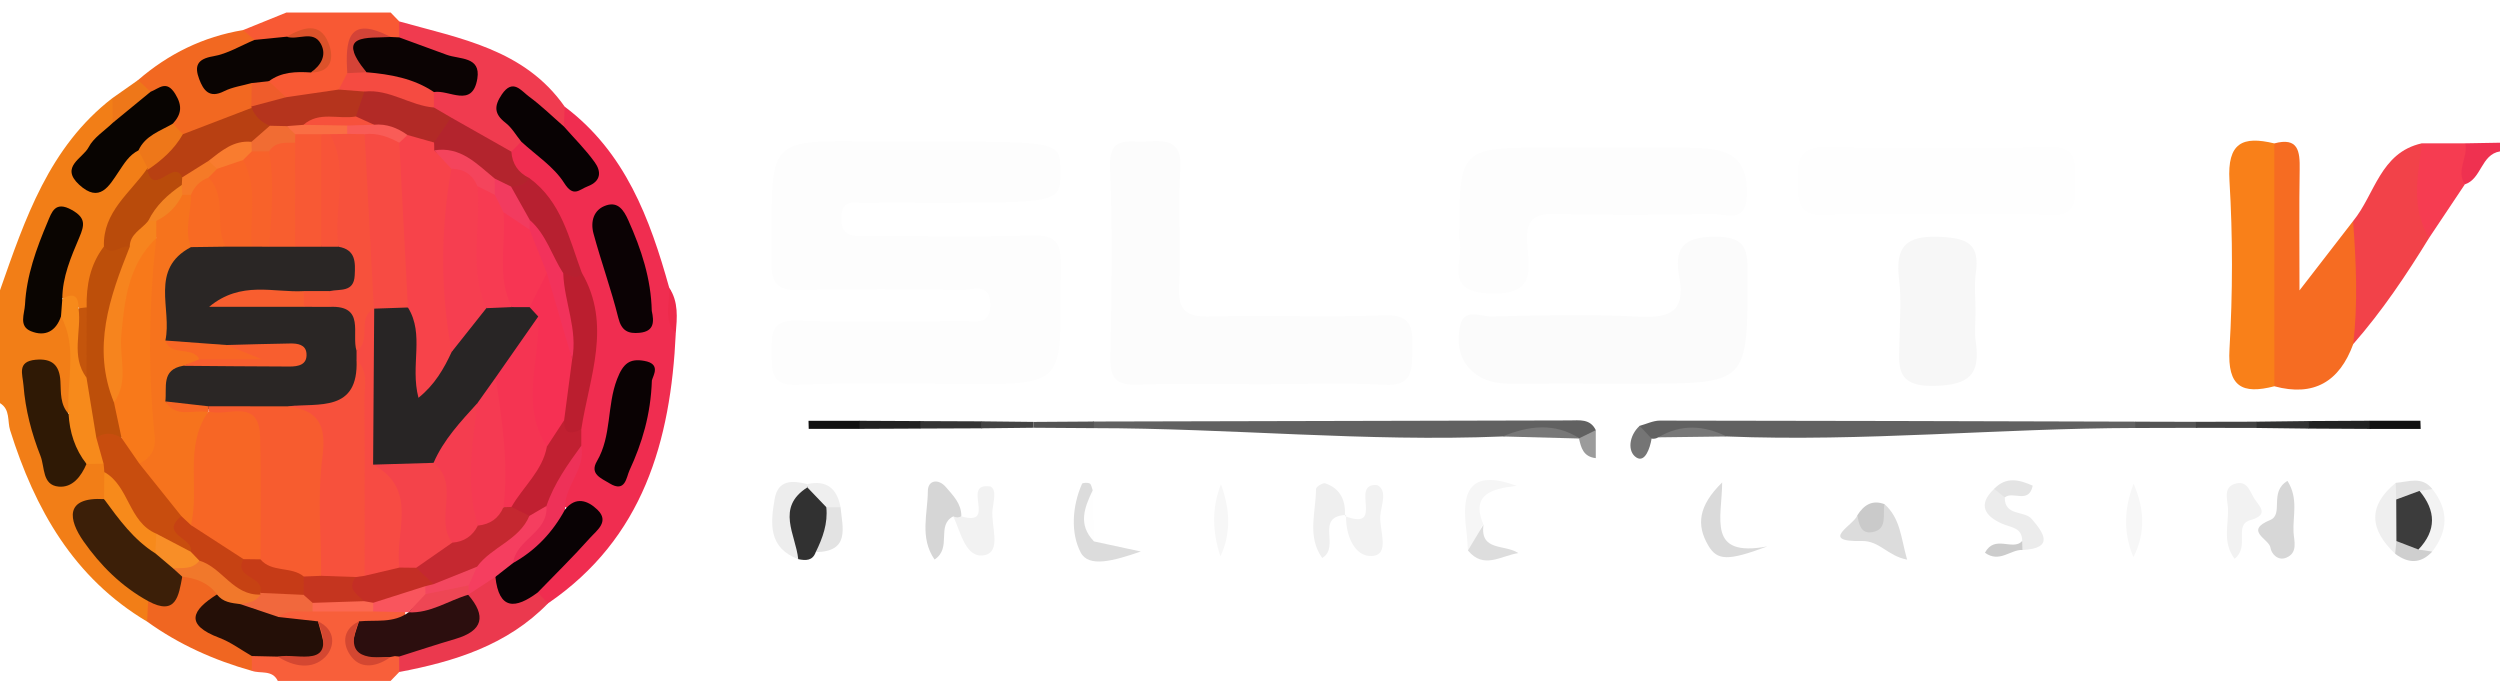 <?xml version="1.0" encoding="utf-8"?>
<svg xmlns="http://www.w3.org/2000/svg" enable-background="new 0 0 288 78.44" height="78.44px" id="Layer_1" version="1.1" viewBox="0 0 288 78.44" width="288px" x="0px" y="0px">
<g>
	<path clip-rule="evenodd" d="M16.947,71.608C8.469,66.566,4.022,58.641,1.167,49.569&#xD;&#xA;		C0.833,48.509,1.209,47.176,0,46.44c0-4.333,0-8.667,0-13c2.885-8.219,5.65-16.508,12.953-22.142&#xD;&#xA;		c0.869,0.709,0.943,1.646,0.772,2.655c-0.586,2.25-3.371,3.394-3.471,6.143c2.811,0.212,3.201-3.171,5.602-2.952&#xD;&#xA;		c0.987,0.411,1.445,1.169,1.465,2.217c-0.755,3.469-4.062,5.677-4.572,9.269c-0.924,2.134-1.19,4.495-2.255,6.58&#xD;&#xA;		c-0.316,0.357-0.713,0.548-1.194,0.548c-0.637-0.998-1.749-1.229-2.734-1.677c-0.805-2.699,1.128-5.059,1.018-7.774&#xD;&#xA;		c-4.511,5.771-4.269,9.367,0.616,10.213c1.857,3.215,1.243,6.591,0.679,9.959c-0.526,0.997-1.203,1.627-2.192,0.528&#xD;&#xA;		c-0.858-0.954-0.757-2.468-2.267-3.894c-0.525,3.595,0.601,6.4,1.503,9.178c0.8,2.462,2.466,1.354,3.942,0.656&#xD;&#xA;		c0.744-0.217,1.462-0.169,2.155,0.189c0.382,0.349,0.646,0.771,0.803,1.263c0.246,1.002,0.165,1.97-0.31,2.892&#xD;&#xA;		c-3.063,1.987-2.459,3.946-0.247,6.306c1.861,1.984,4.593,3.226,5.463,6.104C17.76,70.456,17.564,71.119,16.947,71.608z" fill="#F27E17" fill-rule="evenodd"/>
	<path clip-rule="evenodd" d="M28.003,3.466C29.669,2.791,31.334,2.115,33,1.44c4,0,8,0,12,0&#xD;&#xA;		c0.332,0.343,0.663,0.685,0.994,1.027c0.58,0.577,0.601,1.234,0.28,1.938c-0.351,0.307-0.763,0.484-1.226,0.538&#xD;&#xA;		c-3.333-0.912-3.965,1.219-4.222,3.774c-0.335,0.946-0.895,1.713-1.75,2.254c-1.911,0.801-3.909,1.042-5.964,0.954&#xD;&#xA;		c-1.251-0.431-2.437-0.925-2.347-2.575c0.895-1.769,2.665-1.898,4.282-2.305c0.703-0.33,1.743-0.767,1.109-1.616&#xD;&#xA;		c-0.944-1.266-2.313-0.276-3.507-0.107c-1.215,0.254-2.421,0.31-3.614-0.107C28.32,4.852,27.757,4.396,28.003,3.466z" fill="#F85934" fill-rule="evenodd"/>
	<path clip-rule="evenodd" d="M32,78.44c-0.634-1.317-1.981-0.8-2.987-1.16&#xD;&#xA;		c-0.554-0.665-0.625-1.357-0.116-2.081c0.86-0.645,1.838-0.716,2.856-0.587c0.973,0.152,1.918,0.559,2.928,0.442&#xD;&#xA;		c1.615-0.185,2.234-0.767,0.713-2.059c-1.251-0.593-2.96-0.345-3.606-1.998c0.851-1.864,2.59-1.743,4.206-1.906&#xD;&#xA;		c2.247-0.029,4.494-0.021,6.741-0.002c1.382,0.044,2.757,0.123,3.912,1.021c0.4,3.34-2.551,2.006-3.936,2.849&#xD;&#xA;		c-0.535,0.287-1.287,0.686-0.972,1.3c0.753,1.468,2.184,0.526,3.322,0.674c0.474,0.055,0.886,0.238,1.234,0.565&#xD;&#xA;		c0.308,0.704,0.276,1.354-0.304,1.916C45.66,77.757,45.33,78.099,45,78.44C40.667,78.44,36.333,78.44,32,78.44z" fill="#F85F3A" fill-rule="evenodd"/>
	<path clip-rule="evenodd" d="M288,17.44c-2.198,0.361-2.107,3.164-4.05,3.799&#xD;&#xA;		c-2.344-1.598-1.105-3.163,0.043-4.729c1.336-0.023,2.671-0.047,4.007-0.07C288,16.773,288,17.107,288,17.44z" fill="#EF3150" fill-rule="evenodd"/>
	<path clip-rule="evenodd" d="M107.012,16.313c15.119,0,15.119,0,15.143,3.382&#xD;&#xA;		c0.025,3.668,0.025,3.668-15.407,3.67c-2.332,0-4.665-0.052-6.995,0.022c-1.174,0.038-2.779-0.602-2.835,1.651&#xD;&#xA;		c-0.058,2.344,1.464,2.156,2.996,2.154c6.329-0.011,12.662,0.122,18.985-0.064c2.665-0.079,3.341,0.795,3.311,3.368&#xD;&#xA;		c-0.169,14.101,1.355,13.85-12.84,13.729c-5.829-0.05-11.666-0.149-17.484,0.103c-3.16,0.136-2.961-1.612-2.99-3.735&#xD;&#xA;		c-0.03-2.184-0.059-3.774,3.017-3.66c6.32,0.232,12.655,0.092,18.984,0.05c1.376-0.009,3.233,0.556,3.191-1.919&#xD;&#xA;		c-0.044-2.61-2.058-1.638-3.289-1.656c-6.161-0.094-12.327-0.152-18.485,0.011c-2.509,0.066-3.475-0.483-3.445-3.248&#xD;&#xA;		c0.154-14.646-1.24-14.017,13.147-13.859C103.681,16.329,105.347,16.313,107.012,16.313z" fill="#FDFDFD" fill-rule="evenodd"/>
	<path clip-rule="evenodd" d="M145.475,44.263c-4.819,0-9.642-0.118-14.455,0.05&#xD;&#xA;		c-2.408,0.084-3.144-0.711-3.102-3.097c0.13-7.309,0.263-14.63-0.043-21.929c-0.156-3.738,2.108-2.864,4.12-2.982&#xD;&#xA;		c2.307-0.136,4.208-0.225,3.976,3.197c-0.304,4.466,0.108,8.978-0.139,13.45c-0.163,2.941,0.943,3.58,3.658,3.507&#xD;&#xA;		c6.642-0.178,13.298,0.124,19.935-0.134c3.326-0.13,3.32,1.563,3.273,3.952c-0.045,2.316,0.108,4.238-3.27,4.051&#xD;&#xA;		C154.791,44.069,150.127,44.263,145.475,44.263z" fill="#FCFCFC" fill-rule="evenodd"/>
	<path clip-rule="evenodd" d="M184.753,44.197c-3.5,0.001-7-0.02-10.5,0.01&#xD;&#xA;		c-1.716,0.015-3.33-0.247-4.649-1.435c-1.53-1.376-1.759-3.234-1.441-5.068c0.403-2.323,2.404-1.218,3.646-1.247&#xD;&#xA;		c5.664-0.131,11.343-0.274,16.994,0.021c3.577,0.187,5.382-0.58,4.655-4.533c-0.582-3.162,0.23-4.663,4.08-4.68&#xD;&#xA;		c3.805-0.017,3.786,1.689,3.785,4.463c-0.003,12.473,0.052,12.473-12.569,12.469C187.419,44.196,186.086,44.197,184.753,44.197z" fill="#FBFBFB" fill-rule="evenodd"/>
	<path clip-rule="evenodd" d="M168.105,26.608c0.002-9.269,0.328-9.602,9.417-9.605&#xD;&#xA;		c5.478-0.002,10.956-0.02,16.434,0.011c1.321,0.008,2.674,0.025,3.954,0.305c2.833,0.618,3.422,2.728,3.325,5.302&#xD;&#xA;		c-0.122,3.194-2.527,1.99-4.043,2.021c-5.973,0.123-11.954,0.176-17.925-0.006c-2.637-0.081-3.519,0.755-3.336,3.367&#xD;&#xA;		c0.207,2.964,1.071,6.016-4.271,5.813c-5.625-0.215-2.896-3.895-3.542-6.215C168.032,27.293,168.105,26.94,168.105,26.608z" fill="#FDFDFD" fill-rule="evenodd"/>
	<path clip-rule="evenodd" d="M65.049,12.284c6.979,5.245,9.817,12.882,12.047,20.87&#xD;&#xA;		c0.867,1.664-0.097,3.592,0.753,5.259c-0.583,12.409-3.75,23.596-14.714,31.092c-0.881,0.435-1.269-0.108-1.585-0.797&#xD;&#xA;		c-0.04-2.862,2.21-4.313,3.981-5.832c2.793-2.397,1.479-3.567-0.932-4.724c-0.777-2.503,1.431-4.531,1.09-6.966&#xD;&#xA;		c0.018-0.739,0.065-1.476,0.161-2.209c0.762-5.578,2.751-11.121,0.409-16.769c-1.623-3.82-2.694-7.946-6.039-10.809&#xD;&#xA;		c-1.121-1.002-2.099-2.07-1.726-3.757c0.28-0.708,0.778-1.205,1.474-1.507c3-0.151,3.969,3.081,6.841,4.241&#xD;&#xA;		c0.142-2.804-2.637-3.983-2.594-6.213C64.222,13.418,64.432,12.76,65.049,12.284z" fill="#F02D50" fill-rule="evenodd"/>
	<path clip-rule="evenodd" d="M223.36,24.69c-4.315,0-8.643-0.198-12.941,0.065&#xD;&#xA;		c-3.261,0.199-3.3-1.501-3.331-3.932c-0.032-2.544,0.296-3.958,3.422-3.887c8.459,0.194,16.932,0.239,25.388-0.017&#xD;&#xA;		c3.437-0.104,3.126,1.715,3.181,3.978c0.058,2.408,0.033,4.114-3.277,3.866C231.675,24.456,227.509,24.69,223.36,24.69z" fill="#FEFEFE" fill-rule="evenodd"/>
	<path clip-rule="evenodd" d="M261.997,16.521c2.771-0.747,2.961,0.904,2.925,2.998&#xD;&#xA;		c-0.072,4.278-0.021,8.559-0.021,13.936c2.476-3.201,4.324-5.592,6.173-7.983c3.103,3.12,1.57,6.891,1.323,10.415&#xD;&#xA;		c-0.086,1.241-0.647,2.571-1.303,3.747c-1.581,4.328-4.532,6.097-9.09,4.865c-1.016-1.178-1.462-2.578-1.504-4.101&#xD;&#xA;		c-0.187-6.598-0.184-13.195-0.001-19.793C260.541,19.098,260.883,17.657,261.997,16.521z" fill="#F66C22" fill-rule="evenodd"/>
	<path clip-rule="evenodd" d="M227.582,35.899c0,1.159-0.139,2.338,0.025,3.474&#xD;&#xA;		c0.55,3.789-0.752,4.986-4.789,5.083c-4.657,0.11-4.03-2.497-3.995-5.282c0.029-2.317,0.232-4.664-0.045-6.948&#xD;&#xA;		c-0.458-3.771,0.706-5.134,4.734-4.941c3.183,0.153,4.568,0.831,4.104,4.149C227.411,32.896,227.582,34.409,227.582,35.899z" fill="#F7F7F7" fill-rule="evenodd"/>
	<path clip-rule="evenodd" d="M261.997,16.521c0.003,9.326,0.005,18.651,0.007,27.978&#xD;&#xA;		c-3.704,0.958-5.42,0.07-5.167-4.288c0.375-6.446,0.385-12.947-0.003-19.392C256.571,16.439,258.344,15.633,261.997,16.521z" fill="#F98019" fill-rule="evenodd"/>
	<path clip-rule="evenodd" d="M271.094,39.634c0.546-4.722,0.332-9.441-0.021-14.161&#xD;&#xA;		c2.529-3.083,3.113-7.885,7.915-8.961c1.408,3.543,0.175,7.291,0.844,10.892C277.205,31.684,274.413,35.848,271.094,39.634z" fill="#F24249" fill-rule="evenodd"/>
	<path clip-rule="evenodd" d="M60.044,16.31c-0.378,0.387-0.757,0.774-1.135,1.161&#xD;&#xA;		c-3.193,0.65-4.928-2.192-7.474-3.104c-0.825-0.52-1.554-1.132-1.938-2.064c-0.185-0.731-0.1-1.419,0.348-2.044&#xD;&#xA;		c0.943-0.888,2.647-0.175,3.415-1.672c-1.919-2.278-5.721-1.421-7.269-4.279c0.001-0.613,0.002-1.226,0.004-1.839&#xD;&#xA;		c7.02,1.975,14.424,3.202,19.055,9.816c-0.031,0.762-0.061,1.523-0.091,2.286c-2.467,0.515-3.364-2.229-5.493-2.64&#xD;&#xA;		C58.45,13.558,60.793,14.759,60.044,16.31z" fill="#F03B4F" fill-rule="evenodd"/>
	<path clip-rule="evenodd" d="M126.021,48.56c18.261-0.046,36.522-0.095,54.784-0.128&#xD;&#xA;		c1.125-0.002,2.382-0.227,3.03,1.121c-0.451,0.713-0.807,1.618-1.935,0.949l0.094,0.017c-2.94-1.109-5.922-0.651-8.903-0.238&#xD;&#xA;		c-15.709,0.647-31.374-0.955-47.07-0.959c-0.342-0.169-0.456-0.338-0.342-0.508C125.791,48.645,125.904,48.56,126.021,48.56z" fill="#616161" fill-rule="evenodd"/>
	<path clip-rule="evenodd" d="M191.036,50.381c-0.24,0.143-0.497,0.192-0.772,0.149&#xD;&#xA;		c-1.192,0.193-1.933-0.035-1.375-1.475c0.777-0.209,1.555-0.602,2.332-0.601c18.252,0.014,36.504,0.07,54.757,0.119&#xD;&#xA;		c0.344,0.163,0.458,0.325,0.344,0.488c-0.113,0.162-0.228,0.243-0.344,0.243c-15.697,0.037-31.361,1.608-47.072,0.977&#xD;&#xA;		C196.275,49.745,193.65,49.604,191.036,50.381z" fill="#616161" fill-rule="evenodd"/>
	<path clip-rule="evenodd" d="M61.938,68.258c0.399,0.416,0.798,0.831,1.197,1.247&#xD;&#xA;		c-4.702,4.83-10.77,6.702-17.144,7.91c-0.003-0.594-0.006-1.188-0.008-1.78c1.032-1.732,2.945-1.945,4.586-2.454&#xD;&#xA;		c2.421-0.751,3.441-2.208,3.161-4.671c0.568-1.399,1.455-2.386,3.099-2.377C58.304,67.38,60.035,68.024,61.938,68.258z" fill="#EB394E" fill-rule="evenodd"/>
	<path clip-rule="evenodd" d="M279.832,27.403c-2.137-3.487-1.276-7.206-0.844-10.892&#xD;&#xA;		c1.668,0,3.337-0.001,5.005-0.001c0.379,1.579-1.108,3.143-0.043,4.729C282.578,23.294,281.205,25.349,279.832,27.403z" fill="#F63C51" fill-rule="evenodd"/>
	<path clip-rule="evenodd" d="M93.973,63.604c-0.369,1.026-1.167,0.982-2.018,0.81&#xD;&#xA;		c-1.784-2.973-3.945-5.978,0.735-8.384c1.653,0.002,2.485,1.059,3.092,2.407C96.263,60.538,95.789,62.307,93.973,63.604z" fill="#313131" fill-rule="evenodd"/>
	<path clip-rule="evenodd" d="M198.395,55.576c-0.029,4.142-1.779,8.678,5.193,7.372&#xD;&#xA;		c-4.556,1.704-5.773,1.647-6.809-0.131C195.427,60.495,195.622,58.294,198.395,55.576z" fill="#DADADA" fill-rule="evenodd"/>
	<path clip-rule="evenodd" d="M154.932,59.453c4.745,1.813,0.444-3.877,3.729-3.569&#xD;&#xA;		c1.234,0.641,0.436,2.33,0.347,3.549c-0.118,1.616,1.156,4.455-0.916,4.615c-2.034,0.157-3.11-2.398-3.022-4.73L154.932,59.453z" fill="#F2F2F2" fill-rule="evenodd"/>
	<path clip-rule="evenodd" d="M263.517,55.398c1.287,2.043,0.601,4.021,0.696,5.887&#xD;&#xA;		c0.052,1.021,0.552,2.391-0.848,2.967c-0.964,0.397-1.722-0.488-1.807-1.154c-0.128-0.998-3.092-1.943-0.04-3.19&#xD;&#xA;		C263.134,59.247,261.355,56.67,263.517,55.398z" fill="#D7D7D7" fill-rule="evenodd"/>
	<path clip-rule="evenodd" d="M109.821,59.484c-2.018,1.039-0.105,3.618-2.159,4.974&#xD;&#xA;		c-1.751-2.523-0.784-5.314-0.773-7.891c0.005-1.27,1.219-1.452,2.065-0.468c0.833,0.969,1.816,1.929,1.793,3.382&#xD;&#xA;		C110.439,59.917,110.131,59.939,109.821,59.484z" fill="#D6D6D6" fill-rule="evenodd"/>
	<path clip-rule="evenodd" d="M155.069,59.317c-3.669,0.185-0.592,3.677-2.751,4.961&#xD;&#xA;		c-1.782-2.496-0.717-5.315-0.711-7.962c0.001-0.229,0.778-0.727,1.041-0.64c1.786,0.597,2.39,1.993,2.284,3.777&#xD;&#xA;		C154.932,59.453,155.069,59.317,155.069,59.317z" fill="#EFEFEF" fill-rule="evenodd"/>
	<path clip-rule="evenodd" d="M126.036,62.373c1.394,0.301,2.789,0.602,5.388,1.162&#xD;&#xA;		c-3.17,1.088-6.006,1.88-6.932,0.106c-1.152-2.208-1-5.289,0.157-7.905c0.058-0.132,0.651-0.164,0.883-0.038&#xD;&#xA;		c0.199,0.108,0.239,0.511,0.349,0.783C125.353,58.461,125.045,60.435,126.036,62.373z" fill="#DCDCDC" fill-rule="evenodd"/>
	<path clip-rule="evenodd" d="M93.007,56.147c-3.669,2.333-1.335,5.431-1.052,8.267&#xD;&#xA;		c-3.453-1.306-3.204-4.116-2.716-6.926c0.392-2.255,2.05-2.142,3.763-1.725L93.007,56.147z" fill="#EDEDED" fill-rule="evenodd"/>
	<path clip-rule="evenodd" d="M245.79,55.726c1.249,2.852,1.401,5.666-0.021,8.454&#xD;&#xA;		C244.586,61.378,244.698,58.549,245.79,55.726z" fill="#F7F7F7" fill-rule="evenodd"/>
	<path clip-rule="evenodd" d="M230.95,57.31c-0.021,2.179,2.246,1.48,3.095,2.465&#xD;&#xA;		c1.361,1.578,2.68,3.399-1.059,3.583c-0.294-0.215-0.396-0.437-0.308-0.664c0.09-0.229,0.182-0.345,0.277-0.345&#xD;&#xA;		c0.022-1.589-1.259-1.559-2.297-2.013c-1.959-0.856-2.897-2.157-0.93-4.021C230.798,55.831,231.081,56.315,230.95,57.31z" fill="#ECECEC" fill-rule="evenodd"/>
	<path clip-rule="evenodd" d="M217.097,58.082c1.837,1.633,1.885,3.871,2.602,6.387&#xD;&#xA;		c-2.278-0.43-3.164-2.193-5.244-2.146c-5.03,0.113-0.831-1.863-0.48-2.977C215.521,60.171,216.195,58.846,217.097,58.082z" fill="#DCDCDC" fill-rule="evenodd"/>
	<path clip-rule="evenodd" d="M109.821,59.484c0.309,0.158,0.618,0.157,0.926-0.003&#xD;&#xA;		c4.253,1.253-0.163-3.986,3.367-3.433c0.737,0.413,0.327,1.702,0.222,2.694c-0.192,1.827,1.088,4.811-0.922,5.212&#xD;&#xA;		C111.257,64.386,110.681,61.331,109.821,59.484z" fill="#F2F2F2" fill-rule="evenodd"/>
	<path clip-rule="evenodd" d="M169.107,63.413c-0.064-0.82-0.094-1.646-0.199-2.462&#xD;&#xA;		c-0.541-4.23,0.32-6.997,5.8-4.982c-2.761,0.324-5.327,0.919-3.814,4.476C169.792,61.129,171.636,63.588,169.107,63.413z" fill="#F6F6F6" fill-rule="evenodd"/>
	<path clip-rule="evenodd" d="M257.422,64.375c-1.443-1.938-0.66-3.969-0.761-5.856&#xD;&#xA;		c-0.054-0.999-0.634-2.529,1.047-2.847c1.236-0.233,1.532,1.072,2.038,1.839c0.556,0.842,1.698,1.777-0.49,2.402&#xD;&#xA;		C257.257,60.485,259.238,62.938,257.422,64.375z" fill="#F2F2F2" fill-rule="evenodd"/>
	<path clip-rule="evenodd" d="M140.656,55.798c1.032,2.817,1.206,5.593-0.065,8.295&#xD;&#xA;		C139.661,61.28,139.573,58.51,140.656,55.798z" fill="#F7F7F7" fill-rule="evenodd"/>
	<path clip-rule="evenodd" d="M275.927,63.799c-2.91-2.746-3.232-5.474,0.061-8.174&#xD;&#xA;		c0.576,0.589,0.966,1.278,1.129,2.092c0.23,1.618,0.246,3.229-0.209,4.819C276.715,63.061,276.386,63.48,275.927,63.799z" fill="#EFEFEF" fill-rule="evenodd"/>
	<path clip-rule="evenodd" d="M169.107,63.413c0.596-0.989,1.191-1.979,1.787-2.969&#xD;&#xA;		c-0.41,3.112,2.456,2.213,4.012,3.273C172.84,64.046,170.919,65.61,169.107,63.413z" fill="#DDDDDD" fill-rule="evenodd"/>
	<path clip-rule="evenodd" d="M280.208,56.346c1.908,2.405,1.825,4.806-0.018,7.201&#xD;&#xA;		c-0.449,0.294-0.901,0.286-1.357,0.019c-0.378-2.419-0.397-4.839,0.011-7.26C279.307,56.04,279.762,56.054,280.208,56.346z" fill="#F3F3F3" fill-rule="evenodd"/>
	<path clip-rule="evenodd" d="M93.973,63.604c0.804-1.633,1.413-3.311,1.217-5.178&#xD;&#xA;		c0.548-0.592,1.094-0.51,1.64,0.004C97.059,60.808,97.947,63.549,93.973,63.604z" fill="#E3E3E3" fill-rule="evenodd"/>
	<path clip-rule="evenodd" d="M217.097,58.082c-0.25,1.19,0.416,2.91-1.438,3.227&#xD;&#xA;		c-1.283,0.22-1.528-0.949-1.684-1.963C214.718,58.188,215.667,57.541,217.097,58.082z" fill="#CACACA" fill-rule="evenodd"/>
	<path clip-rule="evenodd" d="M173.09,50.28c3.002-1.228,5.983-1.639,8.903,0.238&#xD;&#xA;		C179.026,50.439,176.058,50.359,173.09,50.28z" fill="#787878" fill-rule="evenodd"/>
	<path clip-rule="evenodd" d="M191.036,50.381c2.604-1.556,5.229-1.396,7.869-0.099&#xD;&#xA;		C196.282,50.315,193.659,50.349,191.036,50.381z" fill="#787878" fill-rule="evenodd"/>
	<path clip-rule="evenodd" d="M230.95,57.31c-0.407-0.332-0.815-0.663-1.223-0.995&#xD;&#xA;		c1.374-1.436,2.867-1.065,4.441-0.367C233.735,58.116,231.854,56.513,230.95,57.31z" fill="#E4E4E4" fill-rule="evenodd"/>
	<path clip-rule="evenodd" d="M245.977,49.306c0.014-0.244,0.014-0.488,0-0.731&#xD;&#xA;		c2.327,0.006,4.654,0.013,6.981,0.019c0.356,0.154,0.475,0.308,0.356,0.463c-0.116,0.153-0.234,0.231-0.356,0.231&#xD;&#xA;		C250.631,49.293,248.304,49.3,245.977,49.306z" fill="#545454" fill-rule="evenodd"/>
	<path clip-rule="evenodd" d="M232.954,62.349c0.011,0.336,0.021,0.673,0.031,1.009&#xD;&#xA;		c-1.359-0.073-2.644,1.535-4.319,0.316C229.802,61.559,231.83,63.484,232.954,62.349z" fill="#CCCCCC" fill-rule="evenodd"/>
	<path clip-rule="evenodd" d="M126.021,48.56c-0.018,0.255-0.018,0.51,0,0.763&#xD;&#xA;		c-2.326-0.016-4.653-0.031-6.979-0.046c0-0.224,0-0.448,0-0.672C121.368,48.589,123.694,48.574,126.021,48.56z" fill="#545454" fill-rule="evenodd"/>
	<path clip-rule="evenodd" d="M106.038,48.509c2.331,0.01,4.663,0.02,6.994,0.028&#xD;&#xA;		c0.308,0.18,0.41,0.357,0.308,0.537c-0.102,0.179-0.204,0.269-0.308,0.269c-2.331,0.009-4.663,0.019-6.994,0.028&#xD;&#xA;		c-0.354-0.191-0.471-0.383-0.354-0.574C105.8,48.605,105.918,48.509,106.038,48.509z" fill="#343434" fill-rule="evenodd"/>
	<path clip-rule="evenodd" d="M272.973,49.411c-2.335-0.013-4.67-0.024-7.005-0.037&#xD;&#xA;		c-0.308-0.193-0.409-0.387-0.307-0.58c0.102-0.192,0.204-0.289,0.308-0.289c2.335-0.012,4.67-0.024,7.005-0.036&#xD;&#xA;		c0.347,0.21,0.461,0.419,0.347,0.629C273.205,49.307,273.09,49.411,272.973,49.411z" fill="#222323" fill-rule="evenodd"/>
	<path clip-rule="evenodd" d="M106.038,48.509c-0.024,0.288-0.024,0.576,0,0.863&#xD;&#xA;		c-2.335,0.01-4.67,0.021-7.005,0.032c-0.351-0.206-0.467-0.412-0.351-0.618c0.116-0.206,0.232-0.31,0.351-0.31&#xD;&#xA;		C101.368,48.487,103.703,48.498,106.038,48.509z" fill="#222222" fill-rule="evenodd"/>
	<path clip-rule="evenodd" d="M99.033,48.477c-0.018,0.31-0.018,0.619,0,0.928&#xD;&#xA;		c-1.956,0-3.912,0-5.869,0c-0.008-0.31-0.015-0.618-0.023-0.928C95.104,48.477,97.069,48.477,99.033,48.477z" fill="#101010" fill-rule="evenodd"/>
	<path clip-rule="evenodd" d="M272.973,49.411c0.019-0.314,0.019-0.629,0.001-0.942&#xD;&#xA;		c1.952,0,3.905,0,5.857,0c0.011,0.314,0.021,0.628,0.032,0.942C276.9,49.411,274.937,49.411,272.973,49.411z" fill="#111111" fill-rule="evenodd"/>
	<path clip-rule="evenodd" d="M126.036,62.373c-1.887-1.915-1.117-3.901-0.155-5.892&#xD;&#xA;		C125.933,58.445,125.984,60.409,126.036,62.373z" fill="#FEFEFE" fill-rule="evenodd"/>
	<path clip-rule="evenodd" d="M252.958,49.287c0.018-0.231,0.018-0.464,0-0.695&#xD;&#xA;		c2.332-0.004,4.665-0.01,6.997-0.015c0.358,0.161,0.478,0.322,0.358,0.483c-0.117,0.16-0.236,0.241-0.358,0.241&#xD;&#xA;		C257.623,49.297,255.29,49.292,252.958,49.287z" fill="#434343" fill-rule="evenodd"/>
	<path clip-rule="evenodd" d="M96.83,58.431c-0.546-0.001-1.093-0.002-1.64-0.004&#xD;&#xA;		c-0.728-0.76-1.456-1.52-2.183-2.279l-0.006-0.384C95.24,55.271,96.43,56.283,96.83,58.431z" fill="#EFEFEF" fill-rule="evenodd"/>
	<path clip-rule="evenodd" d="M188.888,49.056c0.458,0.491,0.917,0.983,1.375,1.475&#xD;&#xA;		c-0.185,1.117-0.762,2.797-1.745,2.177C187.455,52.035,187.644,50.191,188.888,49.056z" fill="#757575" fill-rule="evenodd"/>
	<path clip-rule="evenodd" d="M181.899,50.502c0.645-0.316,1.29-0.633,1.935-0.949&#xD;&#xA;		c0,1.063,0,2.127,0,3.225C182.381,52.611,182.138,51.56,181.899,50.502z" fill="#9B9B9B" fill-rule="evenodd"/>
	<path clip-rule="evenodd" d="M113.032,49.343c-0.021-0.269-0.021-0.538,0-0.806&#xD;&#xA;		c2.003,0.022,4.006,0.044,6.009,0.066c-0.015,0.225-0.015,0.449,0,0.674C117.038,49.299,115.035,49.32,113.032,49.343z" fill="#444444" fill-rule="evenodd"/>
	<path clip-rule="evenodd" d="M259.955,49.302c0.019-0.242,0.019-0.484,0-0.726&#xD;&#xA;		c2.005-0.023,4.01-0.048,6.015-0.072c0.02,0.291,0.02,0.581-0.001,0.871C263.964,49.351,261.959,49.326,259.955,49.302z" fill="#323333" fill-rule="evenodd"/>
	<path clip-rule="evenodd" d="M278.604,63.307c0.528,0.08,1.058,0.16,1.586,0.24&#xD;&#xA;		c-1.342,1.438-2.771,1.366-4.264,0.252c0.047-0.49,0.093-0.98,0.14-1.471C277.217,61.864,277.974,62.422,278.604,63.307z" fill="#CFCFCF" fill-rule="evenodd"/>
	<path clip-rule="evenodd" d="M77.849,38.413c-1.453-1.58-0.677-3.479-0.753-5.258&#xD;&#xA;		C78.188,34.786,77.996,36.603,77.849,38.413z" fill="#EE2A4B" fill-rule="evenodd"/>
	<path clip-rule="evenodd" d="M280.208,56.346c-0.494,0.067-0.987,0.135-1.481,0.203&#xD;&#xA;		c-0.671,0.933-1.484,1.479-2.681,0.994c-0.02-0.64-0.039-1.278-0.059-1.918C277.454,55.514,279.021,54.816,280.208,56.346z" fill="#E2E2E2" fill-rule="evenodd"/>
	<path clip-rule="evenodd" d="M28.003,3.466c0.438,0.378,0.876,0.756,1.314,1.135&#xD;&#xA;		c-0.465,2.61-3.764,1.815-4.813,4.147c1.333,1.488,3.125-0.306,4.488,0.471c0.805,0.732,0.89,1.649,0.689,2.643&#xD;&#xA;		c-0.165,0.466-0.428,0.867-0.78,1.212c-2.472,1.416-4.798,3.222-7.886,3.063c-0.707-0.21-1.222-0.641-1.512-1.322&#xD;&#xA;		c-0.098-2.003-0.483-3.791-3.02-3.941c-0.602-0.405-1.062-0.861-0.583-1.645C19.406,6.195,23.417,4.228,28.003,3.466z" fill="#F26821" fill-rule="evenodd"/>
	<path clip-rule="evenodd" d="M15.901,9.228c0.484,0.447,0.968,0.896,1.451,1.343&#xD;&#xA;		c-0.828,1.96-1.682,3.888-4.367,3.585c-0.011-0.952-0.021-1.904-0.032-2.856C13.936,10.608,14.918,9.918,15.901,9.228z" fill="#EE7719" fill-rule="evenodd"/>
	<path clip-rule="evenodd" d="M29.009,75.575c0.001,0.568,0.002,1.137,0.003,1.705&#xD;&#xA;		c-4.337-1.22-8.396-3.031-12.065-5.672c0.038-0.788,0.076-1.576,0.115-2.364c1.777-0.585,2.713-2.24,4.149-3.268&#xD;&#xA;		c1.89-0.393,3.304,0.183,4.104,2.01c-0.083,1.59-1.081,2.717-2.026,3.962C25.787,72.24,28.235,72.623,29.009,75.575z" fill="#F06621" fill-rule="evenodd"/>
	<path clip-rule="evenodd" d="M20.996,66.435c-0.412,2.194-0.698,4.566-3.933,2.81&#xD;&#xA;		c-3.062-1.675-5.516-4.129-7.451-6.9c-1.688-2.417-2.244-5.116,2.375-4.848c2.799,0.722,4.109,3.27,6.112,4.966&#xD;&#xA;		c0.719,0.762,1.43,1.534,2.129,2.318C20.636,65.26,20.943,65.789,20.996,66.435z" fill="#3C1F08" fill-rule="evenodd"/>
	<path clip-rule="evenodd" d="M12.985,14.155c1.456-1.195,2.911-2.39,4.367-3.585&#xD;&#xA;		c0.971-0.368,1.814-1.404,2.833,0.245c0.862,1.398,0.706,2.356-0.272,3.431c-0.612,1.937-2.022,2.845-3.959,3.077&#xD;&#xA;		c-1.089,0.543-1.651,1.521-2.311,2.499c-1.063,1.578-2.164,3.642-4.53,1.451c-2.229-2.063,0.434-3.03,1.095-4.308&#xD;&#xA;		C10.785,15.849,12.033,15.078,12.985,14.155z" fill="#080401" fill-rule="evenodd"/>
	<path clip-rule="evenodd" d="M9.963,53.447c-0.617,1.45-1.629,2.77-3.226,2.609&#xD;&#xA;		c-1.896-0.19-1.561-2.234-2.072-3.529c-1.034-2.62-1.74-5.325-1.96-8.148c-0.099-1.267-0.774-2.73,1.396-2.936&#xD;&#xA;		c1.856-0.176,2.757,0.579,2.859,2.47c0.07,1.292-0.049,2.677,0.938,3.758C9.769,49.174,10.167,51.203,9.963,53.447z" fill="#2F1905" fill-rule="evenodd"/>
	<path clip-rule="evenodd" d="M7.027,36.444c-0.582,1.737-1.844,2.373-3.466,1.709&#xD;&#xA;		c-1.432-0.586-0.737-1.99-0.681-3.057c0.175-3.343,1.304-6.449,2.59-9.49c0.488-1.155,0.862-2.513,2.811-1.415&#xD;&#xA;		c1.616,0.909,1.461,1.729,0.859,3.151c-0.956,2.258-1.955,4.545-1.963,7.082C7.649,35.137,7.618,35.812,7.027,36.444z" fill="#0A0501" fill-rule="evenodd"/>
	<path clip-rule="evenodd" d="M9.982,35.405c-0.053-2.539,0.402-4.933,1.989-7.006&#xD;&#xA;		c1.304-0.324,2.78-1.349,3.474,0.85c-1.041,5.477-3.497,10.842-1.27,16.567c0.227,1.454,0.817,2.898,0.174,4.388&#xD;&#xA;		c-1.428,0.982-2.797,0.992-4.093-0.255c-1.414-2.185-1.232-4.649-1.251-7.082C9.274,40.37,8.299,37.714,9.982,35.405z" fill="#BD4F0A" fill-rule="evenodd"/>
	<path clip-rule="evenodd" d="M11.095,50.429c0.972-0.669,1.94-0.566,2.906,0.014&#xD;&#xA;		c1.414,0.358,1.938,1.669,2.816,2.604c1.464,2.076,4.179,3.244,4.501,6.148c-1.258,1.68,2.078,2.845,0.521,4.565&#xD;&#xA;		c-1.948,0.883-2.925-0.882-4.297-1.571c-2.891-1.86-4.247-4.808-5.525-7.809c-0.016-0.32-0.045-0.64-0.087-0.957&#xD;&#xA;		C10.836,52.652,9.881,51.844,11.095,50.429z" fill="#C84D0E" fill-rule="evenodd"/>
	<path clip-rule="evenodd" d="M14.945,28.437c-0.987-0.315-1.997,1.189-2.974-0.037&#xD;&#xA;		c-0.137-4.022,3.069-6.185,5.03-9.04c0.209,0.003,0.418,0.006,0.627,0.001c1.29-0.195,2.592-0.44,3.56,0.799&#xD;&#xA;		c0.193,0.405,0.257,0.831,0.198,1.276c-0.786,1.842-2.486,2.974-3.562,4.592C16.977,26.962,16.187,27.971,14.945,28.437z" fill="#B94B0B" fill-rule="evenodd"/>
	<path clip-rule="evenodd" d="M11.095,50.429c0.279,0.998,0.558,1.996,0.836,2.994&#xD;&#xA;		c-0.656,0.008-1.312,0.017-1.967,0.024c-1.33-1.696-1.944-3.648-2.065-5.776c-0.26-3.744,1.084-7.613-0.871-11.227&#xD;&#xA;		c0.05-0.673,0.1-1.347,0.149-2.02c1.269-0.734,1.888-0.361,1.871,1.097c1.204,2.56-0.357,5.437,0.917,7.988&#xD;&#xA;		C10.341,45.816,10.718,48.122,11.095,50.429z" fill="#F78A1B" fill-rule="evenodd"/>
	<path clip-rule="evenodd" d="M12.018,54.38c2.88,1.618,2.774,5.755,5.983,7.097&#xD;&#xA;		c0.561,0.784,0.668,1.548-0.105,2.271c-2.509-1.574-4.199-3.922-5.908-6.251C11.998,56.457,12.007,55.418,12.018,54.38z" fill="#F78A1B" fill-rule="evenodd"/>
	<path clip-rule="evenodd" d="M15.953,17.323c0.783-1.718,2.506-2.224,3.959-3.077&#xD;&#xA;		c0.384,0.406,0.768,0.813,1.151,1.218c0.132,2.856-1.722,3.744-4.087,4.125c0,0,0.026-0.228,0.026-0.229&#xD;&#xA;		C16.652,18.681,16.302,18.002,15.953,17.323z" fill="#EE7719" fill-rule="evenodd"/>
	<path clip-rule="evenodd" d="M9.965,43.51c-1.847-2.486-0.542-5.335-0.917-7.988&#xD;&#xA;		c0.312-0.042,0.624-0.081,0.936-0.116C9.977,38.106,9.971,40.808,9.965,43.51z" fill="#C4550C" fill-rule="evenodd"/>
	<path clip-rule="evenodd" d="M28.992,9.569c-1.066,0.303-2.211,0.451-3.183,0.942&#xD;&#xA;		c-1.695,0.857-2.375-0.103-2.863-1.398c-0.558-1.481-0.263-2.313,1.603-2.627c1.648-0.276,3.183-1.231,4.768-1.887&#xD;&#xA;		c1.234-0.123,2.467-0.247,3.701-0.371c1.544-0.152,3.394-1.155,4.283,0.958c0.569,1.354,0.02,2.586-1.494,3.163&#xD;&#xA;		c-1.702-0.11-3.373-0.075-4.827,1.003C30.387,10.063,29.712,10.029,28.992,9.569z" fill="#0A0402" fill-rule="evenodd"/>
	<path clip-rule="evenodd" d="M45.99,4.307c1.825,0.669,3.649,1.339,5.474,2.006&#xD;&#xA;		c1.485,0.543,3.947,0.176,3.525,2.749c-0.565,3.45-3.252,1.234-5,1.544c-3.168,0.623-5.959-0.321-8.565-2.056&#xD;&#xA;		c-1.413-4.57-1.368-4.625,3.575-4.29C45.329,4.275,45.66,4.291,45.99,4.307z" fill="#0B0303" fill-rule="evenodd"/>
	<path clip-rule="evenodd" d="M32.94,11.204c2.027-0.295,4.054-0.591,6.081-0.887&#xD;&#xA;		c0.971-0.53,1.951-0.819,2.97-0.114c0.742,1.416,0.1,2.517-0.808,3.558c-1.761,1.215-3.935,0.751-5.83,1.437&#xD;&#xA;		c-0.733,0.202-1.48,0.313-2.24,0.351c-0.771,0.035-1.528-0.052-2.271-0.271c-1.192-0.574-2.333-1.189-1.855-2.852l-0.03-0.164&#xD;&#xA;		C29.963,10.699,31.379,10.677,32.94,11.204z" fill="#B5341D" fill-rule="evenodd"/>
	<path clip-rule="evenodd" d="M41.975,10.546c-0.985-0.075-1.97-0.151-2.955-0.228&#xD;&#xA;		c0.33-0.632,0.659-1.263,0.988-1.894c0.712-0.578,1.452-0.537,2.21-0.102c2.743,0.238,5.422,0.699,7.77,2.282&#xD;&#xA;		c0,0.593,0,1.186,0,1.778C46.846,13.828,44.396,12.246,41.975,10.546z" fill="#F54B41" fill-rule="evenodd"/>
	<path clip-rule="evenodd" d="M42.219,8.323c-0.737,0.034-1.474,0.068-2.21,0.103&#xD;&#xA;		c-0.235-3.663-0.017-6.782,4.99-4.166C42.35,4.437,38.511,3.799,42.219,8.323z" fill="#D44337" fill-rule="evenodd"/>
	<path clip-rule="evenodd" d="M35.807,8.35c1.179-0.824,1.859-1.996,1.157-3.294&#xD;&#xA;		c-0.884-1.637-2.651-0.382-3.946-0.827c1.811-1.013,3.802-1.822,4.826,0.723C38.436,6.422,38.389,8.364,35.807,8.35z" fill="#DC522A" fill-rule="evenodd"/>
	<path clip-rule="evenodd" d="M32.94,11.204c-1.328,0.354-2.655,0.707-3.983,1.06&#xD;&#xA;		c0.011-0.899,0.023-1.797,0.035-2.694c0.663-0.072,1.326-0.145,1.989-0.217C31.634,9.97,32.287,10.587,32.94,11.204z" fill="#EF5C2B" fill-rule="evenodd"/>
	<path clip-rule="evenodd" d="M53.929,68.513c2.121,2.458,1.716,4.158-1.481,5.096&#xD;&#xA;		c-2.167,0.635-4.312,1.348-6.466,2.026l-0.495-0.051L45,75.684c-4.808,0.274-5.035,0.019-3.646-4.105&#xD;&#xA;		c1.935-0.191,3.985,0.252,5.717-1.047c0.133-0.188,0.266-0.376,0.396-0.567c1.791-1.124,3.71-1.831,5.858-1.792&#xD;&#xA;		C53.526,68.283,53.728,68.398,53.929,68.513z" fill="#2C0E0E" fill-rule="evenodd"/>
	<path clip-rule="evenodd" d="M29.009,75.575c-1.241-0.709-2.415-1.597-3.735-2.095&#xD;&#xA;		c-4.03-1.521-3.19-3.173-0.273-5.003c1.104-0.198,2.169-0.038,3.218,0.32c1.416,0.553,2.979,0.863,3.884,2.284&#xD;&#xA;		c1.509,0.167,3.017,0.334,4.526,0.5c1.292,4.533,1.287,4.538-4.618,4.063C31.01,75.622,30.01,75.599,29.009,75.575z" fill="#240F07" fill-rule="evenodd"/>
	<path clip-rule="evenodd" d="M32.103,71.082c-1.47-0.495-2.941-0.99-4.412-1.485&#xD;&#xA;		c0.357-0.873,1.155-1.219,1.917-1.615c0.398-0.187,0.813-0.318,1.241-0.418c1.34-0.227,2.667-0.237,3.963,0.251&#xD;&#xA;		c0.644,0.301,1.132,0.767,1.475,1.388c0.149,0.467,0.054,0.879-0.283,1.235C34.688,70.56,33.272,70.075,32.103,71.082z" fill="#F1683D" fill-rule="evenodd"/>
	<path clip-rule="evenodd" d="M32.011,75.646c2.305-0.484,6.872,1.602,4.619-4.063&#xD;&#xA;		c2.129,0.989,1.932,2.991,0.843,4.097C35.987,77.187,33.838,76.822,32.011,75.646z" fill="#D44731" fill-rule="evenodd"/>
	<path clip-rule="evenodd" d="M47.071,70.531c-1.363-0.03-2.727-0.062-4.09-0.093&#xD;&#xA;		c-0.229-0.275-0.33-0.566-0.3-0.872c0.03-0.313,0.078-0.471,0.139-0.472c1.604-1.893,3.726-2.175,6.016-1.934&#xD;&#xA;		c0.388,0.316,0.608,0.729,0.683,1.221c0.007,1.675-1.843,1.22-2.48,2.159L47.071,70.531z" fill="#F9555D" fill-rule="evenodd"/>
	<path clip-rule="evenodd" d="M41.354,71.578c-1.723,3.978,0.616,4.349,3.646,4.105&#xD;&#xA;		c-1.496,1.085-3.306,1.471-4.471,0.033C39.512,74.462,39.261,72.594,41.354,71.578z" fill="#D44731" fill-rule="evenodd"/>
	<path clip-rule="evenodd" d="M43.002,69.438c-0.001,0.334-0.008,0.667-0.021,1&#xD;&#xA;		c-2.326,0-4.651-0.001-6.977-0.001c0-0.329,0.004-0.659,0.01-0.988c1.647-1.606,3.613-1.367,5.609-0.979&#xD;&#xA;		C42.175,68.661,42.633,68.986,43.002,69.438z" fill="#FC6851" fill-rule="evenodd"/>
	<path clip-rule="evenodd" d="M75.082,35.807c0.279,1.253,0.296,2.361-1.391,2.531&#xD;&#xA;		c-1.307,0.131-2.086-0.199-2.462-1.719c-0.812-3.273-1.979-6.458-2.858-9.717c-0.364-1.351-0.015-2.768,1.487-3.251&#xD;&#xA;		c1.347-0.434,2.001,0.56,2.521,1.719C73.875,28.702,75.002,32.113,75.082,35.807z" fill="#0B0204" fill-rule="evenodd"/>
	<path clip-rule="evenodd" d="M75.096,43.826c-0.129,3.948-1.135,7.238-2.586,10.375&#xD;&#xA;		c-0.356,0.77-0.455,2.604-2.283,1.485c-0.994-0.607-2.323-1.078-1.461-2.553c1.711-2.927,1.131-6.368,2.323-9.459&#xD;&#xA;		c0.705-1.829,1.465-2.402,3.146-2.099C76.158,41.923,75.254,43.226,75.096,43.826z" fill="#0A0203" fill-rule="evenodd"/>
	<path clip-rule="evenodd" d="M60.044,16.31c-0.595-0.731-1.081-1.604-1.808-2.164&#xD;&#xA;		c-1.314-1.014-1.332-1.926-0.429-3.263c1.278-1.892,2.236-0.415,3.123,0.232c1.423,1.041,2.693,2.292,4.027,3.455&#xD;&#xA;		c1.199,1.367,2.507,2.657,3.561,4.129c0.751,1.048,0.75,2.171-0.809,2.763c-1.007,0.382-1.636,1.329-2.718-0.384&#xD;&#xA;		C63.804,19.197,61.731,17.875,60.044,16.31z" fill="#080203" fill-rule="evenodd"/>
	<path clip-rule="evenodd" d="M61.938,68.258c-2.548,1.895-4.454,2.056-4.869-1.805&#xD;&#xA;		c0.147-1.252,0.994-2.01,1.906-2.725c2.537-1.064,3.357-4.226,6.112-5.024c1.248-1.563,2.636-1.043,3.734,0.015&#xD;&#xA;		c1.423,1.37-0.078,2.383-0.849,3.247C66.041,64.134,63.96,66.17,61.938,68.258z" fill="#090204" fill-rule="evenodd"/>
	<path clip-rule="evenodd" d="M67.018,31.411c3.513,6.021,0.875,12.025-0.053,18.034&#xD;&#xA;		c-2.044,2.364-2.497,0.491-3.048-1.138c-0.352-2.366,0.548-4.612,0.661-6.936c0.627-2.983-0.863-5.868-0.438-8.843&#xD;&#xA;		C64.603,30.891,65.75,30.997,67.018,31.411z" fill="#BB1E2F" fill-rule="evenodd"/>
	<path clip-rule="evenodd" d="M51.971,13.541c2.313,1.31,4.626,2.619,6.939,3.93&#xD;&#xA;		c0.099,1.407,0.784,2.42,2.053,3.035c0.244,1.415-0.781,1.519-1.743,1.692c-0.977-0.015-1.852-0.371-2.701-0.809&#xD;&#xA;		c-1.994-1.48-4.138-2.695-6.479-3.561c-0.334-0.348-0.532-0.762-0.619-1.233C49.463,14.903,50.491,14.032,51.971,13.541z" fill="#B3242D" fill-rule="evenodd"/>
	<path clip-rule="evenodd" d="M58.869,21.492c0.828-0.055,1.618-0.188,2.095-0.986&#xD;&#xA;		c3.708,2.697,4.597,6.959,6.053,10.905c-0.678,1.133-1.42,0.085-2.132,0.063c-2.848-0.735-2.885-3.815-4.603-5.497&#xD;&#xA;		C59.489,24.584,58.292,23.314,58.869,21.492z" fill="#B72030" fill-rule="evenodd"/>
	<path clip-rule="evenodd" d="M64.987,48.414c-0.043,1.692,0.844,1.598,1.978,1.031&#xD;&#xA;		c-0.001,0.634-0.001,1.269-0.002,1.902c-0.779,2.632-2.377,4.874-3.483,7.355c-0.647,0.768-1.438,1.264-2.465,1.319&#xD;&#xA;		c-1.049-0.084-1.806-0.608-2.301-1.525c-0.039-3.06,2.604-4.839,3.543-7.436C63.019,50.03,62.98,48.158,64.987,48.414z" fill="#C12031" fill-rule="evenodd"/>
	<path clip-rule="evenodd" d="M62.95,58.285c0.875-2.58,2.437-4.763,4.013-6.937&#xD;&#xA;		c0.545,2.749-2.041,4.702-1.875,7.355c-1.414,2.614-3.373,4.698-5.979,6.154C57.641,61.061,62.307,60.848,62.95,58.285z" fill="#EE3158" fill-rule="evenodd"/>
	<path clip-rule="evenodd" d="M51.971,13.541c-0.656,0.959-1.311,1.917-1.966,2.876&#xD;&#xA;		c-1.087,0.715-2.152,0.19-3.226-0.044c-1.256-0.414-2.524-0.798-3.766-1.266c-0.826-0.378-1.597-0.825-2.013-1.69&#xD;&#xA;		c0.325-0.958,0.65-1.915,0.975-2.872c2.884-0.313,5.252,1.621,8.014,1.84C50.649,12.77,51.31,13.155,51.971,13.541z" fill="#B22A26" fill-rule="evenodd"/>
	<path clip-rule="evenodd" d="M62.95,58.285c0.243,3.08-3.499,3.832-3.841,6.572&#xD;&#xA;		c-0.68,0.532-1.36,1.064-2.04,1.596c-1.047,0.687-2.093,1.373-3.14,2.06l0.029-0.002c-0.323-0.335-0.519-0.729-0.572-1.195&#xD;&#xA;		c0.027-0.939,0.404-1.762,0.855-2.56c1.838-2.288,4.114-4.026,6.74-5.322C61.638,59.051,62.294,58.668,62.95,58.285z" fill="#F53E5F" fill-rule="evenodd"/>
	<path clip-rule="evenodd" d="M276.046,57.543c0.894-0.332,1.787-0.663,2.681-0.994&#xD;&#xA;		c1.903,2.287,1.973,4.542-0.121,6.758c-0.847-0.326-1.693-0.652-2.539-0.979C276.06,60.732,276.053,59.138,276.046,57.543z" fill="#3C3C3C" fill-rule="evenodd"/>
	<path clip-rule="evenodd" d="M28.987,12.426c0.401,0.992,1.105,1.677,2.103,2.06&#xD;&#xA;		c0.276,1.492-0.919,1.899-1.838,2.515c-1.632,0.625-3.211,1.359-4.647,2.376c-1.158,0.51-2.084,1.834-3.615,1.058&#xD;&#xA;		c-0.927-2.227-3.286,2.323-4.014-0.846c1.638-1.101,3.102-2.375,4.087-4.124C23.705,14.451,26.346,13.438,28.987,12.426z" fill="#B84012" fill-rule="evenodd"/>
	<path clip-rule="evenodd" d="M30.015,68.495c-0.538,0.867-1.444,0.955-2.324,1.102&#xD;&#xA;		c-0.998-0.13-2.02-0.203-2.69-1.119c-0.998-1.342-2.411-1.869-4.005-2.043c-0.355-0.323-0.711-0.646-1.066-0.969&#xD;&#xA;		c0.769-1.116,2.092-1.019,3.173-1.455C26.088,64.451,27.961,66.612,30.015,68.495z" fill="#F1782B" fill-rule="evenodd"/>
	<path clip-rule="evenodd" d="M22.962,64.588c-0.792,1.049-1.958,0.806-3.032,0.878&#xD;&#xA;		c-0.678-0.573-1.356-1.146-2.034-1.72c0.035-0.756,0.07-1.514,0.105-2.27c1.324,0.693,2.648,1.388,3.972,2.081&#xD;&#xA;		C22.571,63.644,22.927,63.962,22.962,64.588z" fill="#F88E27" fill-rule="evenodd"/>
	<path clip-rule="evenodd" d="M16.052,53.411c-0.684-0.989-1.368-1.979-2.052-2.969&#xD;&#xA;		c-0.29-1.361-0.58-2.723-0.87-4.084c-0.12-5.442-0.567-10.916,1.928-16.056c0.572-1.179,0.73-2.602,2.204-3.12&#xD;&#xA;		c1.903,0.319,1.582,1.919,1.547,3.085c-0.196,6.687-0.312,13.368-0.047,20.058C18.83,52.005,18.462,53.712,16.052,53.411z" fill="#F8791A" fill-rule="evenodd"/>
	<path clip-rule="evenodd" d="M17.996,27.435c-3.216,3.078-3.655,7.121-4.024,11.239&#xD;&#xA;		c-0.23,2.564,0.901,5.291-0.843,7.686c-2.576-6.297-0.496-12.122,1.816-17.923c0.01-1.5,1.385-2.025,2.137-2.996&#xD;&#xA;		c0.411-0.348,0.808-0.314,1.191,0.047C18.593,26.195,18.544,26.851,17.996,27.435z" fill="#F6841E" fill-rule="evenodd"/>
	<path clip-rule="evenodd" d="M17.996,27.435c0.002-0.664,0.004-1.328,0.007-1.992&#xD;&#xA;		c0.771-1.44,1.891-2.544,3.283-3.383c0.487,0.019,0.872,0.231,1.172,0.609c0.692,2.055,0.447,4.1-0.06,6.143&#xD;&#xA;		c-2.147,2.791-2.573,5.933-1.858,9.287c0.416,1.464,2.581,1.437,2.706,3.146c-0.322,0.841-1.053,1.293-1.702,1.819&#xD;&#xA;		c-0.722,0.679-1.268,1.414-0.806,2.477c0.835,1.052,2.383,0.813,3.231,1.811c-0.532,4.439,0.641,9.125-1.901,13.279&#xD;&#xA;		c-0.874,0.092-1.354-0.213-1.178-1.174c-1.613-2.015-3.225-4.029-4.837-6.044c1.311-0.664,1.929-1.597,1.764-3.189&#xD;&#xA;		C17.027,42.625,17.157,35.024,17.996,27.435z" fill="#F6731D" fill-rule="evenodd"/>
	<path clip-rule="evenodd" d="M20.889,59.456c0.369,0.345,0.737,0.688,1.106,1.033&#xD;&#xA;		c2.628,0.12,4.741,1.235,6.37,3.29c0.216,1.617,3.036,2.322,1.604,4.524c0,0,0.046,0.19,0.046,0.191&#xD;&#xA;		c-3.15,0.139-4.411-3.132-7.053-3.908c-0.33-0.343-0.659-0.687-0.989-1.03C22.401,61.982,18.266,61.612,20.889,59.456z" fill="#C64213" fill-rule="evenodd"/>
	<path clip-rule="evenodd" d="M21.005,22.445c-0.662,1.338-1.653,2.347-3.002,2.997&#xD;&#xA;		c-0.307-0.001-0.614-0.002-0.92-0.002c0.86-1.778,2.263-3.048,3.863-4.135c0.27,0.24,0.369,0.488,0.296,0.746&#xD;&#xA;		C21.168,22.314,21.09,22.445,21.005,22.445z" fill="#F38423" fill-rule="evenodd"/>
	<path clip-rule="evenodd" d="M21.005,22.445c-0.02-0.379-0.039-0.758-0.06-1.139&#xD;&#xA;		c0.014-0.291,0.028-0.582,0.044-0.873c1.014-0.635,2.028-1.271,3.042-1.905c0.573,0.264,1.15,0.522,1.266,1.251&#xD;&#xA;		c-0.106,0.671-0.5,1.157-1.005,1.574C23.606,21.877,22.9,22.366,22,22.439C21.669,22.44,21.337,22.442,21.005,22.445z" fill="#F57A27" fill-rule="evenodd"/>
	<path clip-rule="evenodd" d="M28.968,16.34c0.707-0.618,1.413-1.236,2.121-1.854&#xD;&#xA;		c0.652,0.015,1.303,0.029,1.955,0.044c0.496,0.371,1.168,0.562,1.317,1.29c-0.033,0.451-0.224,0.82-0.569,1.113&#xD;&#xA;		c-0.958,0.574-2.006,0.902-3.09,1.145c-0.705,0.076-1.354-0.054-1.907-0.526C28.569,17.106,28.627,16.703,28.968,16.34z" fill="#F16C33" fill-rule="evenodd"/>
	<path clip-rule="evenodd" d="M41,13.417c0.694,0.316,1.389,0.633,2.083,0.949&#xD;&#xA;		c-0.797,1.054-1.956,1.264-3.164,1.365c-1.772-0.006-3.607,0.208-4.958-1.35C36.77,12.78,38.994,13.779,41,13.417z" fill="#F7513C" fill-rule="evenodd"/>
	<path clip-rule="evenodd" d="M34.961,14.382c1.678,0.027,3.355,0.054,5.033,0.08&#xD;&#xA;		c0.235,0.273,0.319,0.551,0.252,0.832c-0.068,0.284-0.14,0.426-0.214,0.428c-0.585,0.461-1.264,0.676-1.99,0.775&#xD;&#xA;		c-0.478,0.065-0.958,0.076-1.44,0.057c-0.994-0.052-1.875-0.379-2.591-1.093c-0.323-0.312-0.646-0.622-0.968-0.933&#xD;&#xA;		C33.683,14.479,34.322,14.431,34.961,14.382z" fill="#FA6E44" fill-rule="evenodd"/>
	<path clip-rule="evenodd" d="M53.993,67.436c-0.012,0.358-0.023,0.717-0.035,1.075&#xD;&#xA;		c-2.308,0.67-4.374,2.168-6.919,2.029c0.658-0.698,1.316-1.397,1.974-2.097C50.501,67.262,51.985,66.052,53.993,67.436z" fill="#EE4654" fill-rule="evenodd"/>
	<path clip-rule="evenodd" d="M29.969,68.304c0.664-1.938-3.167-1.663-1.913-3.89&#xD;&#xA;		c0.586-0.576,1.307-0.701,2.09-0.629c1.96,0.467,4.081,0.619,5.28,2.623c0.232,0.787,0.144,1.508-0.452,2.118&#xD;&#xA;		C33.305,68.452,31.637,68.378,29.969,68.304z" fill="#C63B17" fill-rule="evenodd"/>
	<path clip-rule="evenodd" d="M34.974,68.526c0.008-0.704,0.017-1.408,0.025-2.112&#xD;&#xA;		c0.495-0.606,1.165-0.886,1.908-1.028c1.205-0.168,2.388-0.102,3.525,0.373c1.131,0.891,1.548,2.094,1.499,3.496&#xD;&#xA;		c-1.973,0.064-3.945,0.13-5.917,0.194C35.667,69.142,35.32,68.834,34.974,68.526z" fill="#C5351F" fill-rule="evenodd"/>
	<path clip-rule="evenodd" d="M41.931,69.255c-0.736-0.784-2.033-1.382-0.93-2.781&#xD;&#xA;		c0.257-0.393,0.597-0.696,1.001-0.932c1.274-0.604,2.604-1.014,4.019-1.138c0.732-0.049,1.45,0.024,2.157,0.227&#xD;&#xA;		c1.234,0.503,2.154,1.245,2.059,2.746c-0.362,0.482-0.778,0.534-1.247,0.154c-1.996,0.636-3.993,1.271-5.989,1.907&#xD;&#xA;		C42.645,69.378,42.288,69.316,41.931,69.255z" fill="#C42E25" fill-rule="evenodd"/>
	<path clip-rule="evenodd" d="M48.991,67.531c0.318-0.084,0.636-0.163,0.956-0.237&#xD;&#xA;		c1.196-1.847,2.657-3.033,5.006-2.012c-0.32,0.718-0.64,1.436-0.959,2.153c-1.661,0.336-3.321,0.672-4.981,1.008&#xD;&#xA;		C49.005,68.14,48.999,67.835,48.991,67.531z" fill="#F3475F" fill-rule="evenodd"/>
	<path clip-rule="evenodd" d="M64.987,48.414c-0.661,1.01-1.322,2.02-1.983,3.03&#xD;&#xA;		c-3.184-0.864-2.693-3.669-2.812-5.875c-0.148-2.751,0.392-5.524,0.421-8.301c-0.057-0.746-0.183-1.487-0.179-2.241&#xD;&#xA;		c0.439-1.614,0.178-3.771,2.824-3.697c2.213,3.004,1.812,6.698,2.652,10.064C65.603,43.734,65.295,46.074,64.987,48.414z" fill="#F63053" fill-rule="evenodd"/>
	<path clip-rule="evenodd" d="M65.911,41.395c-0.971-3.317-1.942-6.635-2.914-9.952&#xD;&#xA;		c-2.044-0.981-2.827-2.672-2.736-4.856c0.127-0.492,0.392-0.9,0.771-1.236c1.898,1.655,2.54,4.101,3.853,6.124&#xD;&#xA;		C65,34.805,66.582,37.983,65.911,41.395z" fill="#F2325B" fill-rule="evenodd"/>
	<path clip-rule="evenodd" d="M46.942,15.551c1.021,0.289,2.041,0.578,3.062,0.866&#xD;&#xA;		c0.019,0.301,0.025,0.602,0.018,0.902c0.733,0.926,2.443,0.622,2.706,2.145c-0.518,7.238-0.211,14.478,0.022,21.726&#xD;&#xA;		c-0.91,2.263-1.821,5.559-4.442,5.021c-2.392-0.49-1.498-3.913-1.677-6.119c-0.12-1.479-0.317-2.923-0.837-4.316&#xD;&#xA;		c-0.546-6.186-1.445-12.363-0.647-18.603C45.475,16.332,46.102,15.822,46.942,15.551z" fill="#F7434A" fill-rule="evenodd"/>
	<path clip-rule="evenodd" d="M52,19.44c-0.66-0.706-1.319-1.412-1.978-2.12&#xD;&#xA;		c3.059-0.493,4.92,1.583,6.97,3.253c0.532,0.55,0.646,1.159,0.265,1.84c-0.915,0.628-1.696,0.169-2.48-0.293&#xD;&#xA;		C53.667,21.422,52.928,20.334,52,19.44z" fill="#F4445C" fill-rule="evenodd"/>
	<path clip-rule="evenodd" d="M56.998,22.443c-0.002-0.624-0.003-1.249-0.005-1.871&#xD;&#xA;		c0.626,0.307,1.252,0.613,1.878,0.92c0.72,1.286,1.441,2.572,2.163,3.858c-0.011,0.364-0.023,0.729-0.034,1.095&#xD;&#xA;		c-1.681,0.692-2.459-0.657-3.459-1.519C57.025,24.174,56.427,23.434,56.998,22.443z" fill="#F23B5F" fill-rule="evenodd"/>
	<path clip-rule="evenodd" d="M62.008,36.462c0.251,5-2.142,10.175,0.996,14.982&#xD;&#xA;		c-0.514,2.814-2.749,4.62-4.082,6.955c-0.442,0.27-0.849,0.212-1.229-0.127c-1.19-4.962-0.827-10.044-1.162-15.075&#xD;&#xA;		C57.634,40.365,58.362,37.225,62.008,36.462z" fill="#F53452" fill-rule="evenodd"/>
	<path clip-rule="evenodd" d="M57.998,58.432c0.309-0.008,0.617-0.019,0.925-0.032&#xD;&#xA;		c0.686,0.345,1.372,0.689,2.059,1.034c-1.183,2.803-4.351,3.56-6.029,5.851c-1.668,0.67-3.336,1.341-5.005,2.011&#xD;&#xA;		c-0.668-0.63-1.335-1.259-2.003-1.888c-0.09-2.424,2.215-2.429,3.489-3.477c1.129-0.559,2.189-1.238,3.221-1.963&#xD;&#xA;		C55.729,59.372,56.707,58.558,57.998,58.432z" fill="#C52830" fill-rule="evenodd"/>
	<path clip-rule="evenodd" d="M46.942,15.551c-0.314,0.296-0.629,0.593-0.944,0.889&#xD;&#xA;		c-1.384,0.768-2.784,0.202-4.183,0.062c-0.722-0.162-1.366-0.457-1.816-1.076c0-0.321-0.001-0.642-0.005-0.963&#xD;&#xA;		c1.029-0.031,2.058-0.063,3.087-0.095C44.531,14.234,45.786,14.731,46.942,15.551z" fill="#F95C57" fill-rule="evenodd"/>
	<path clip-rule="evenodd" d="M28.968,16.34c0.012,0.366,0.024,0.732,0.036,1.099&#xD;&#xA;		c-0.101,0.676-0.477,1.172-1.01,1.57c-0.944,0.476-1.865,1.138-2.983,0.44c-0.327-0.308-0.653-0.615-0.979-0.922&#xD;&#xA;		C25.495,17.387,26.908,16.134,28.968,16.34z" fill="#F97C2F" fill-rule="evenodd"/>
	<path clip-rule="evenodd" d="M19.049,46.241c0.194-1.607-0.507-3.659,2.036-4.1&#xD;&#xA;		c3.406-0.985,6.899-1.148,11.156-0.998c-2.798-0.671-4.904-0.192-6.986-0.403c-1.975-0.903-4.315-0.288-6.203-1.513&#xD;&#xA;		c0.795-3.638-1.878-8.225,2.945-10.759c1.014-0.996,2.281-1.283,3.643-1.312c1.034-0.047,2.07-0.043,3.104-0.017&#xD;&#xA;		c0.765-0.014,1.531-0.003,2.297,0.008c1.029-0.02,2.058-0.007,3.09-0.006c1.075-0.049,2.147-0.019,3.225,0.008&#xD;&#xA;		c0.866,0.017,1.714,0.121,2.535,0.42c3.331,3.71,3.054,5.075-1.375,6.831c-1.119,0.04-2.242,0.032-3.359,0.034&#xD;&#xA;		c-3.01,0.035-6.035-0.088-9.028,0.31c2.901-0.787,5.892-0.096,8.833-0.3c1.115,0.001,2.226-0.005,3.341,0.024&#xD;&#xA;		c3.897,0.027,3.951,2.826,4.054,5.598c0.017,0.604-0.004,1.206-0.046,1.809c-1.454,5.554-1.686,5.704-9.331,6.031&#xD;&#xA;		c-2.956-0.184-5.969,0.288-8.856-0.731C22.515,46.414,20.531,47.691,19.049,46.241z" fill="#2A2625" fill-rule="evenodd"/>
	<path clip-rule="evenodd" d="M30.003,64.438c-0.65-0.008-1.299-0.017-1.949-0.024&#xD;&#xA;		c-2.02-1.309-4.04-2.617-6.06-3.925c1.035-4.28-0.813-8.997,1.969-13.013c0.255-0.153,0.511-0.308,0.766-0.462&#xD;&#xA;		c6.325-0.096,6.876,0.186,6.622,6.592C31.209,57.205,33.169,61.189,30.003,64.438z" fill="#F76625" fill-rule="evenodd"/>
	<path clip-rule="evenodd" d="M26.1,39.746c2.446-0.062,4.893-0.143,7.339-0.177&#xD;&#xA;		c0.831-0.012,1.779,0.117,1.867,1.136c0.115,1.341-0.965,1.521-1.969,1.521c-4.084-0.006-8.168-0.053-12.252-0.084&#xD;&#xA;		c0.629-0.252,1.258-0.504,1.887-0.756c1.598-1.764,3.619,0.121,5.417-0.608C27.448,40.695,26.166,41.537,26.1,39.746z" fill="#F85E2F" fill-rule="evenodd"/>
	<path clip-rule="evenodd" d="M25.998,28.416c-1.333,0.018-2.667,0.035-4,0.053&#xD;&#xA;		c-0.802-2.01,0.036-4.02,0.003-6.029c0.384-0.95,1.046-1.618,2.012-1.977C27.589,22.386,26.737,25.415,25.998,28.416z" fill="#F86A23" fill-rule="evenodd"/>
	<path clip-rule="evenodd" d="M26.1,39.746c0.959,0.389,1.918,0.776,4.056,1.641&#xD;&#xA;		c-3.201,0-5.192,0-7.183,0c-0.839-1.57-3.264-0.259-3.92-2.159C21.401,39.4,23.75,39.573,26.1,39.746z" fill="#F86625" fill-rule="evenodd"/>
	<path clip-rule="evenodd" d="M19.049,46.241c1.652,0.188,3.304,0.375,4.955,0.563&#xD;&#xA;		c0.012,0.198,0.023,0.397,0.035,0.596c0,0-0.074,0.076-0.075,0.077C22.31,47.129,20.287,48.247,19.049,46.241z" fill="#F76625" fill-rule="evenodd"/>
	<path clip-rule="evenodd" d="M25.998,28.416c-1.388-2.47,0.259-5.698-1.986-7.953&#xD;&#xA;		c0.333-0.338,0.665-0.676,0.998-1.014c0.995-0.339,1.99-0.677,2.985-1.016c3.668,2.993,2.793,6.442,1.004,9.984&#xD;&#xA;		C27.999,28.418,26.999,28.417,25.998,28.416z" fill="#F86526" fill-rule="evenodd"/>
	<path clip-rule="evenodd" d="M37,28.421c-1,0-2,0-3,0c-2.168-3.994-2.153-7.989-0.003-11.984&#xD;&#xA;		c0.001-0.325,0.007-0.651,0.016-0.977c0.996,0,1.992-0.002,2.988-0.003C39.104,19.778,39.105,24.1,37,28.421z" fill="#F85934" fill-rule="evenodd"/>
	<path clip-rule="evenodd" d="M33.996,16.437c0.001,3.995,0.002,7.989,0.003,11.984&#xD;&#xA;		c-1,0-2,0-3,0c-1.61-3.661-0.875-7.322-0.001-10.984C31.719,16.27,32.897,16.472,33.996,16.437z" fill="#F85E2F" fill-rule="evenodd"/>
	<path clip-rule="evenodd" d="M30.998,17.437c0.635,3.662,0.256,7.323,0.001,10.984&#xD;&#xA;		c-0.667-0.001-1.333-0.002-2-0.003c-0.282-3.333,0.767-6.801-1.004-9.984c0.336-0.332,0.672-0.663,1.009-0.995&#xD;&#xA;		C29.668,17.438,30.333,17.438,30.998,17.437z" fill="#F8622A" fill-rule="evenodd"/>
	<path clip-rule="evenodd" d="M37.999,33.533c1.164-0.26,2.754,0.179,2.862-1.789&#xD;&#xA;		c0.083-1.51,0.133-2.982-1.861-3.318c-2.082-4.19-0.483-8.662-0.996-12.973c0.665-0.01,1.33-0.019,1.995-0.028&#xD;&#xA;		c0.668,0.011,1.337,0.021,2.005,0.032c2.28,6.039,1.867,12.374,2.065,18.643c-0.037,0.519-0.136,1.028-0.269,1.53&#xD;&#xA;		c-0.937,1.575,0.135,4.309-2.726,4.79c-0.613-1.94,1.041-5.256-3.076-5.069C37.411,34.745,37.411,34.139,37.999,33.533z" fill="#F7513C" fill-rule="evenodd"/>
	<path clip-rule="evenodd" d="M38.004,15.453c2.332,4.171,0.325,8.675,0.996,12.973&#xD;&#xA;		c-0.667-0.002-1.333-0.003-2-0.005c0-4.321,0-8.643,0-12.964C37.334,15.456,37.669,15.454,38.004,15.453z" fill="#F85438" fill-rule="evenodd"/>
	<path clip-rule="evenodd" d="M24.04,47.399c-0.024-0.198-0.036-0.396-0.035-0.596&#xD;&#xA;		c3.043,0.001,6.087,0.003,9.13,0.005c4.392-0.376,6.051,1.66,5.384,5.938c-0.702,4.505,1.225,9.307-1.52,13.588&#xD;&#xA;		c-0.667,0.027-1.333,0.054-2,0.081c-1.45-1.203-3.683-0.427-4.996-1.977c-0.004-4.713,0.082-9.428-0.039-14.137&#xD;&#xA;		C29.847,45.747,26.173,48.059,24.04,47.399z" fill="#F75C2F" fill-rule="evenodd"/>
	<path clip-rule="evenodd" d="M36.999,66.334c0-4.57-0.452-9.2,0.143-13.692&#xD;&#xA;		c0.486-3.673-0.457-5.399-4.007-5.834c3.577-0.398,8.179,0.726,7.94-5.343c1.569-0.01,2.015,1.193,2.055,2.327&#xD;&#xA;		c0.241,6.792,0.858,13.589,0.049,20.382c-0.1,0.843-0.631,1.521-1.177,2.158c-0.333,0.047-0.667,0.094-1,0.142&#xD;&#xA;		C39.667,66.427,38.333,66.381,36.999,66.334z" fill="#F7513C" fill-rule="evenodd"/>
	<path clip-rule="evenodd" d="M42.001,66.332C42,59.595,42.03,52.857,41.977,46.12&#xD;&#xA;		c-0.013-1.582,0.529-3.327-0.902-4.655c0-0.349,0-0.697,0-1.045c1.821-1.149-0.059-3.843,2.035-4.878&#xD;&#xA;		c2.265,3.062,1.123,6.604,1.366,9.941c0.154,2.106-0.078,4.237,0.364,6.321c2.329,4.357,4.354,8.749,1.172,13.581&#xD;&#xA;		C44.675,65.701,43.338,66.017,42.001,66.332z" fill="#F74B43" fill-rule="evenodd"/>
	<path clip-rule="evenodd" d="M46.012,65.386c-0.574-4.065,2.284-9.007-3.03-11.859&#xD;&#xA;		c1.772-1.708,3.89-1.469,6.034-1.081c5.162,2.081,3.557,6.249,3.087,10.068c-1.386,0.965-2.772,1.93-4.159,2.894&#xD;&#xA;		C47.3,65.399,46.656,65.393,46.012,65.386z" fill="#F4434A" fill-rule="evenodd"/>
	<path clip-rule="evenodd" d="M49.946,53.32c-2.321,0.068-4.643,0.137-6.964,0.205&#xD;&#xA;		c0.042-5.994,0.085-11.988,0.127-17.983c0,0-0.042,0.014-0.042,0.014c1.267-1.271,2.587-0.993,3.927-0.134&#xD;&#xA;		c1.949,3.134,0.234,6.661,1.213,10.406c1.878-1.51,2.924-3.342,3.827-5.291c1.062-2.119,1.587-4.619,4.068-5.737&#xD;&#xA;		c0.94-0.396,1.92-0.505,2.93-0.41c0.767,0.114,1.453,0.394,1.977,0.991c0.333,0.36,0.665,0.721,0.998,1.081&#xD;&#xA;		c-1.635,2.34-3.269,4.679-4.904,7.018c-0.102,1.361-0.764,2.484-1.51,3.574C53.812,49.231,52.784,52.094,49.946,53.32z" fill="#282525" fill-rule="evenodd"/>
	<path clip-rule="evenodd" d="M61.011,35.381c-0.676-0.001-1.352-0.002-2.028-0.003&#xD;&#xA;		c-3.695-3.345-2.97-7.086-0.982-10.94c1,0.67,1.999,1.339,2.998,2.008c0.666,1.666,1.332,3.332,1.999,4.997&#xD;&#xA;		C62.335,32.755,61.673,34.067,61.011,35.381z" fill="#F73553" fill-rule="evenodd"/>
	<path clip-rule="evenodd" d="M46.995,35.422c-1.309,0.045-2.618,0.089-3.927,0.134&#xD;&#xA;		c-0.354-6.699-0.709-13.399-1.063-20.099c1.455-0.173,2.749,0.308,3.994,0.983C46.331,22.768,46.663,29.095,46.995,35.422z" fill="#F74B43" fill-rule="evenodd"/>
	<path clip-rule="evenodd" d="M56.028,35.502c-1.331,1.679-2.662,3.357-3.993,5.035&#xD;&#xA;		C50.724,33.508,50.742,26.475,52,19.44c1.44,0.006,2.437,0.676,3,1.999C57.316,25.982,56.617,30.747,56.028,35.502z" fill="#F63E50" fill-rule="evenodd"/>
	<path clip-rule="evenodd" d="M56.028,35.502c-2.046-4.563-0.584-9.383-1.028-14.063&#xD;&#xA;		c0.666,0.334,1.332,0.669,1.998,1.004c0.334,0.665,0.669,1.329,1.003,1.994c0.34,3.646-0.853,7.429,0.982,10.94&#xD;&#xA;		C57.998,35.419,57.013,35.461,56.028,35.502z" fill="#F73B52" fill-rule="evenodd"/>
	<path clip-rule="evenodd" d="M54.998,46.439c0.702-0.987,1.404-1.974,2.106-2.96&#xD;&#xA;		c0.726,4.959,1.509,9.914,0.894,14.952c-0.555,1.298-1.556,1.978-2.944,2.117c-2.74-3.367-2.37-7.188-1.336-10.959&#xD;&#xA;		C54,48.56,54.677,47.539,54.998,46.439z" fill="#F53A52" fill-rule="evenodd"/>
	<path clip-rule="evenodd" d="M54.998,46.439c-0.571,4.704-1.398,9.41,0.056,14.108&#xD;&#xA;		c-0.618,1.206-1.596,1.87-2.951,1.965c-2.105-2.738,0.996-6.699-2.156-9.192C51.103,50.639,53.079,48.56,54.998,46.439z" fill="#F43D4F" fill-rule="evenodd"/>
	<path clip-rule="evenodd" d="M35,35.344c-3.441,0-6.882,0-10.905,0&#xD;&#xA;		c3.675-3.049,7.416-1.608,10.905-1.807C35.589,34.14,35.589,34.741,35,35.344z" fill="#F85E2F" fill-rule="evenodd"/>
	<path clip-rule="evenodd" d="M35,35.344c0-0.604,0-1.209,0-1.811c1,0,2-0.004,2.999-0.004&#xD;&#xA;		c0,0.612,0,1.22,0,1.825C36.999,35.349,35.999,35.346,35,35.344z" fill="#F85735" fill-rule="evenodd"/>
</g>
</svg>